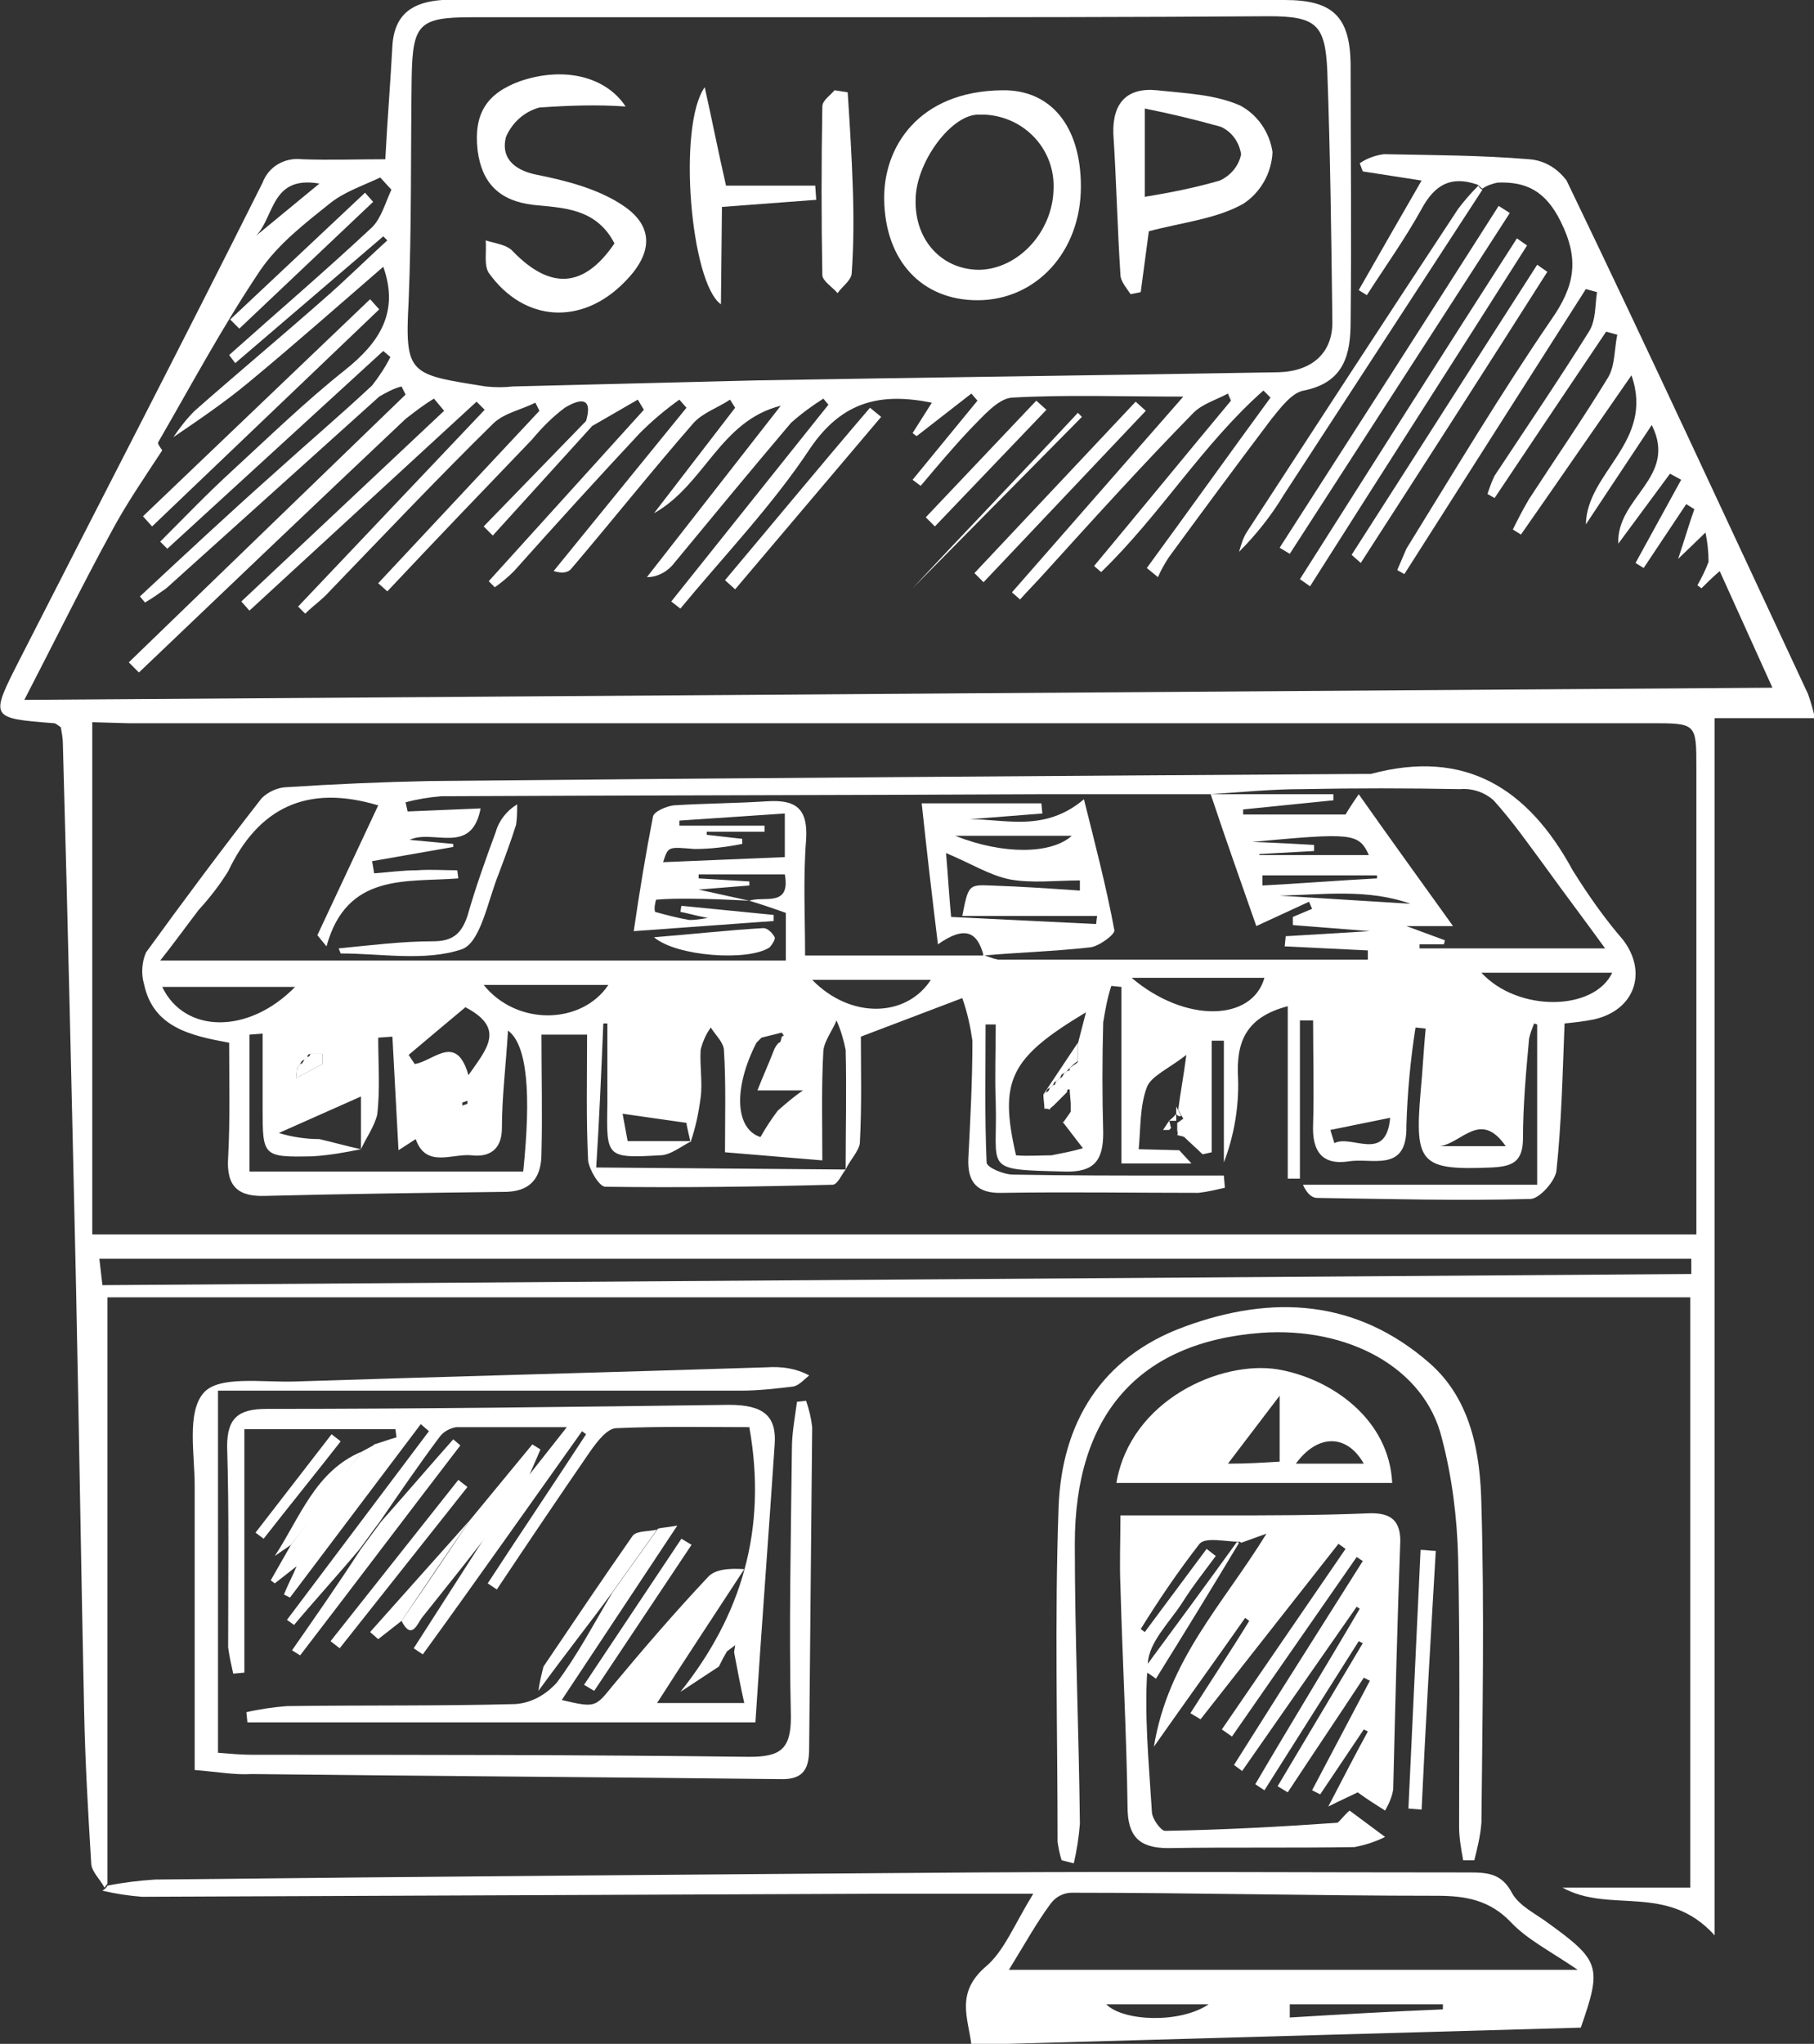 <?xml version="1.0" encoding="utf-8"?>
<!-- Generator: Adobe Illustrator 24.1.2, SVG Export Plug-In . SVG Version: 6.00 Build 0)  -->
<svg version="1.1" id="Ebene_1" xmlns="http://www.w3.org/2000/svg" xmlns:xlink="http://www.w3.org/1999/xlink" x="0px" y="0px"
	 viewBox="0 0 178.9 201.5" style="enable-background:new 0 0 178.9 201.5;" xml:space="preserve">
<rect x="0" y="0" width="178.9" height="201.5" fill="#333333" stroke="none"/>
<style type="text/css">
	.st0{fill:#FFFFFF;}
</style>
<path class="st0" d="M16,44.4c-1.7,2.6-3.5,5.2-5,8c-3,5.5-5.7,11-8.6,16.6l172.4-1.2l-5.2-11.5c-0.8,0.7-1.3,1.2-1.8,1.7l-0.4-0.3
	c0.4-0.7,0.8-1.5,1.1-2.3c0-1-0.1-1.9-0.3-2.9l-2.7,2.6c0.7-2.1,1.1-3.5,1.6-4.9l-0.8-0.5l-4.2,6.3l-0.8-0.5l4.5-8.2l-1.1-0.6
	l-5.1,6.9c-0.2-4.6,5.9-6.5,3.3-11.7l-6.5,9.8c0.1-5.2,6.8-8.1,4.5-14.7c-3.9,5.6-7.4,10.7-10.9,15.7l-0.8-0.5c0.5-1,1-2,1.6-3
	c2.6-4,5.3-7.9,7.8-12c0.7-1.2,0.6-2.8,0.9-4.2l-1.1-0.3c-3.7,5.5-7.4,11-11,16.4l-0.7-0.4c0.2-0.6,0.4-1.2,0.7-1.8
	c3.1-4.7,6.3-9.4,9.3-14.2c0.7-1.1,0.6-2.6,0.8-3.9l-1.1-0.3l-17.9,28.1l-0.7-0.4c0.3-0.7,0.6-1.4,0.9-2.1
	c4.7-7.6,9.3-15.3,14.3-22.6c2.3-3.3,2.8-5.9,0.9-9.7c-1.5-3-3.4-3.9-6.2-3.8c-0.5,0.1-1.1,0.3-1.5,0.6c-0.2-0.1-0.3-0.3-0.5-0.4
	c-2.6-0.9-4.2,0-5.5,2.4c-1.6,2.9-3.6,5.7-5.4,8.5l-0.8-0.5c2-3.5,4-7,6.2-10.8l-5.8-0.9l-0.3-0.8c0.7-0.5,1.6-0.8,2.4-0.9
	c4.8,0.1,9.5,0.1,14.3,0.5c1.5,0.1,2.8,0.9,3.7,2.1c8.1,16.8,15.9,33.7,23.8,50.6c0.3,0.8,0.5,1.6,0.7,2.4h-9.9v120
	c-4.7-5.2-10.3-2.1-15-4.7h12.6v-58.2H10.6v57.8c-0.1,0.1-0.2,0.3-0.3,0.4c-0.4-0.8-1.2-1.5-1.3-2.3c-0.3-5-0.6-10-0.7-15
	C8,155,7.8,141,7.5,126.9C7.1,109,6.7,91.2,6.2,73.3c0-0.5-0.1-1-0.2-1.6c-0.3-0.2-0.5-0.4-0.7-0.4C-1,70.8-1,70.8,1.9,65.1
	C9.9,49.4,18,33.8,25.9,18c0.6-1.6,2.2-2.5,3.9-2.3c2.7,0.1,5.4,0,8.2,0c0.2-3.8,0.5-7.5,0.7-11.2c0.2-3.2,2.1-4.3,4.9-4.5
	C45.3,0,47,0,48.7,0c26,0,52,0,78,0c4.7,0,6.4,1.6,6.5,6.2c0,8.5,0.1,17,0,25.5c0,3.2-0.6,6-4.6,6.8c-1.2,0.2-2.3,1.7-3.2,2.8
	c-3.4,4.5-6.8,9.1-10.1,13.6c-0.4,0.6-0.8,1.3-1.1,2l-1.1-0.9c4.1-5.6,8.1-11.2,12.2-16.8l-0.7-0.7c-6,5.3-10.2,12.3-16,17.9
	l-0.7-0.6c4.5-5.4,9-10.9,13.5-16.3l-0.3-0.7c-1.1,0.6-2.5,1-3.4,1.9c-5,5.1-9.8,10.4-14.6,15.7c-0.8,0.9-1.7,1.8-2.5,2.7l-0.8-0.7
	l16.9-19.3c-6.1,0-11.5-0.2-16.9,0.1c-1.4,0.1-2.9,1.9-4.1,3.1c-1.7,1.8-3.3,3.7-4.9,5.6l-0.8-0.6l6.4-7.8l-0.6-0.7L90.4,43L90,42.7
	l1.9-3c-5-1-8.8-0.2-12,4.5c-3.7,5.6-8.5,10.6-12.8,15.8l-0.9-0.7c5.2-6.5,10.3-12.9,15.5-19.4l-0.5-0.6c-1.1,0.7-2.2,1.5-3.2,2.4
	c-3.9,4.6-7.7,9.2-11.5,13.8c-0.6,0.8-1.6,1.4-2.7,1.4l13.2-16.9c-6,1.5-7.5,7.8-12.5,10.6l8-10.4L72,39.4c-1.2,0.8-2.7,1.3-3.6,2.3
	c-4.1,4.7-8,9.6-12,14.3c-0.3,0.4-0.8,0.6-1.8,0.3c4.4-5.4,8.7-10.7,13.1-16.1l-0.7-0.8c-1.4,1-2.7,2.1-3.9,3.3
	c-4.2,4.5-8.3,9-12.4,13.6c-0.6,0.6-1.2,1.1-1.9,1.6l-0.6-0.6l15.3-16.9l-0.6-1L58.4,42l-0.6-0.5c0.9-3.1-1.6-1.6-2.1-1.3
	c-1.2,0.9-2.2,1.9-3.2,3.1c-4.8,5-9.6,10-14.3,15l-0.9-0.8l15.9-17l-0.4-0.8c-1.4,0.7-3,1-4.1,2c-5.5,5.4-10.8,11-16.2,16.6
	c-0.7,0.8-1.6,1.4-2.4,2.2l-0.7-0.7l18.4-19.4l-0.8-0.8L24.6,60.2l-0.8-0.9c6.7-6.3,13.3-12.5,20-18.8l-1-1.2c-1,0.6-1.9,1.3-2.8,2
	C31.2,49.6,22.4,58,13.7,66.3l-1-1L40,38.9l-0.4-0.8c-0.8,0.2-1.5,0.6-2.2,1c-7,6.3-14,12.6-21,18.9c-0.7,0.5-1.4,1-2.1,1.4
	l-0.5-0.6c4.4-4.1,8.8-8.2,13.3-12.2c3.2-2.9,6.5-5.7,9.6-8.6c0.7-0.9,1.3-1.8,1.8-2.8l-0.7-0.6L16.5,54.1l-0.7-0.7
	c2.3-2.3,4.6-4.7,7-6.9c3.7-3.4,7.3-6.9,11.2-10c3.4-2.7,5.4-5.7,3.8-10.2C33.4,30.1,29,34,24.4,37.8c-2.3,1.9-4.8,3.6-7.3,5.3
	c0.6-0.9,1.3-1.8,2.1-2.6c4.2-3.7,8.4-7.2,12.6-10.9c2.2-1.9,4.3-4,6.4-5.9l-0.4-0.4L23.2,35.8L22.6,35c4.7-4.2,9.5-8.3,14.1-12.6
	c0.9-0.9,1.3-2.4,1.9-3.7l-1.1-1.2c-1.7,0.8-3.5,1.4-4.9,2.5c-2.5,2-5.1,4-6.9,6.6c-3.7,5.5-6.8,11.3-10.1,17
	C15.5,43.7,15.8,44.1,16,44.4z M9.1,71.2v50.5h158.2c0-1,0-1.9,0-2.8c0-14.4,0-28.8,0-43.2c0-4.4,0-4.4-4.5-4.4
	c-50.1,0-100.1,0-150.2,0L9.1,71.2z M85.3,1.7c-12.9,0-25.9,0-38.8,0c-5.2,0-5.8,0.7-5.9,5.9c-0.1,7.4,0,14.8-0.3,22.1
	c-0.4,7.3,0.1,7.2,7.6,8.4c0.9,0.1,1.8,0.1,2.7,0c8-0.2,16.1-0.4,24.1-0.6c17.1-0.3,34.3-0.5,51.4-0.8c3.3-0.1,5.3-1.9,5.3-4.9
	c-0.1-8.3-0.2-16.6-0.5-24.8c-0.2-4.6-1.1-5.4-5.8-5.4C111.8,1.7,98.5,1.7,85.3,1.7z M166.8,125.6c0-0.5,0-1,0-1.5H9.8l0.3,2.6
	L166.8,125.6z M24.7,23.7l6.8-5.6C26.3,17.2,27.2,22.1,24.7,23.7z"/>
<path class="st0" d="M10.6,185.9c1.5-0.3,3.1-0.5,4.7-0.6c27-0.3,54-0.5,81-0.7c16.2-0.1,32.4,0,48.6,0c1.8,0,3.2,0.1,4.2,2
	c0.7,1.3,2.4,2.1,3.6,3c5.1,3.7,5.3,4.3,3.2,10.3l-60.1,1.7c-0.3-2.6-1.6-5.1,1.4-7.7c1.8-1.5,2.8-4.1,4.7-7.2c-5.7,0-10.7,0-15.7,0
	c-24.1,0.1-48.1,0.2-72.2,0.3c-1.3-0.1-2.6-0.3-3.9-0.6C10.4,186.2,10.5,186.1,10.6,185.9z M99.5,194.2h56.1c-2.8-1.9-5-3-6.6-4.7
	c-2.1-2.2-4.5-2.6-7.3-2.6c-12,0-24-0.3-36-0.3c-0.8,0-1.6,0.4-2.1,1.1C102.2,189.6,101.1,191.6,99.5,194.2z M142.3,198.1l0-0.5
	h-15.1l0,1.3C132.2,198.6,137.3,198.3,142.3,198.1z M119.2,197.6h-10.1C110.8,199.3,116.4,199.5,119.2,197.6z"/>
<path class="st0" d="M133.1,178.5l3.5,2.6c-1,0.5-2,0.8-3,1c-6.1,0.1-12.3,0-18.4,0.1c-2.9,0-4-1.2-4-4.1
	c-0.1-7.2-0.5-14.5-0.7-21.7c-0.1-2.2,0-4.5,0-7c3.1,0,6.4,0,9.8,0c4.8,0,9.7,0,14.5-0.2c2-0.1,3.3,0.4,3.3,2.7
	c-0.3,8.2-0.5,16.3-0.7,24.5c-0.1,0.7-0.4,1.4-0.8,2.1c-1.1-0.7-1.9-1.2-2.7-1.8c-0.8,0.4-1.5,0.7-2.9,1.4c1.5-2.9,2.7-5.2,3.9-7.4
	l-0.4-0.2l-4.3,6.4l-0.8-0.4c1.9-3.6,3.8-7.2,5.7-10.8l-0.6-0.3c-2.5,3.8-5,7.5-7.5,11.3l-1-0.6c2.8-4.7,5.6-9.4,8.4-14.1l-0.4-0.2
	l-9.3,14.7l-0.9-0.6c3.4-5.8,6.9-11.5,10.3-17.3l-0.3-0.2l-11.3,16.2l-0.8-0.6l12.7-20.1l-0.6-0.4l-12.3,17.7l-1-0.7l12.2-17.8
	l-0.7-0.5l-13.6,17.3l-1-0.6c1.9-3,3.9-6,5.8-9.1l-0.4-0.3c-2.8,4-5.7,8-9,12.7c1.4-8.6,6.8-14,11.1-21l-2.5,0.9l-0.1-0.1
	c-1.4,0-3.4-0.5-4,0.2c-2.1,2.7-4,5.5-5.8,8.4l0.4,0.3c2-2.7,4.1-5.5,6.1-8.2l0.9,0.7c-1.1,1.5-2.3,3-3.3,4.6c-1.3,2-3.3,3.9-3.4,6
	c-0.4,4.8,0.1,9.7,0.4,14.6c0,0.7,0.9,1.9,1.3,1.9c5.7-0.1,11.3-0.4,17-0.8C132.1,179.6,132.6,178.9,133.1,178.5z"/>
<path class="st0" d="M70.9,164.3l-3.8,2.5c6-7.5,8.6-16,6.8-26.1c-4.1,0-8.6-0.1-13.1,0.1c-0.9,0-1.9,1.3-2.6,2.3
	c-3.1,4.5-6.2,9.1-9.2,13.6l-0.9-0.6c3.2-4.9,6.5-9.8,9.7-14.7l-0.4-0.3c-5.2,7.3-10.4,14.7-15.7,22l-0.9-0.6l7.7-12
	c1.1-1.5,2.2-3.1,3.3-4.6l4.1-5.2c-4.3,0-7.6,0-10.9,0c-0.6,0.1-1.2,0.4-1.6,0.9c-2.1,2.8-4,5.6-6,8.5c-0.7,0.9-1.3,1.8-2,2.7
	c-2.1,2.5-4.3,4.9-6.4,7.4l-0.7-0.5l14-18.6l-0.8-0.7c-4.3,5.7-8.6,11.4-12.9,17.1l-0.6-0.3c0.4-1,0.9-1.9,1.3-2.9
	c0.7-0.9,1.4-1.7,2-2.7c1.9-3.1,3.7-6.1,5.6-9.2c0.7-0.2,1.5-0.5,2.2-0.7l-0.1-0.8H24.1v24L23,165c-0.2-0.9-0.4-1.8-0.5-2.6
	c0-6.6,0.1-13.2-0.1-19.8c0-2.8,1.1-3.7,3.9-3.7c15.2,0,30.4-0.2,45.6-0.4c3.4,0,4.7,1.1,4.5,3.9c-0.6,9-1.3,18.1-1.9,27.4H24.4
	l-0.1-1c1.3-0.3,2.7-0.5,4-0.6c7.5-0.1,15,0,22.5-0.2c1.6-0.1,3-0.9,4.1-2.1c2.1-2.8,3.7-5.9,5.5-8.9c1.5-2.1,3-4.2,4.5-6.3
	c0.4-0.1,0.8-0.1,1.9-0.3l-11.4,17.2c3.4,0.8,3.3,0.7,5.1-1.5c3-3.6,6.1-7.2,9.3-10.6c0.7-0.8,2.1-0.9,3.6-0.8
	c-2.8,4.3-5.6,8.5-8.6,13.2h8.6c-0.4-1.8-0.7-3.4-1-5c0-0.2,0.1-0.5,0.1-0.7c0.1,0,0.1-0.1,0.2-0.1l-0.2,0.1l-0.8,0.6l-0.4,0.7
	L70.9,164.3z"/>
<path class="st0" d="M19.2,174.5c0-9.4,0-18.7,0-28c0-3.2-0.8-7.3,0.9-9.2c1.5-1.7,5.8-1,8.9-1.1c15.5-0.5,31-0.9,46.6-1.4
	c1.5-0.1,2.9,0.1,4.2,0.8c-0.5,0.4-1,1-1.6,1.1c-1.7,0.2-3.4,0.4-5.1,0.4c-17.1,0-34.2,0-51.6,0v35.7c1.2,0.1,2.3,0.2,3.4,0.2
	c16.3,0,32.7,0,49,0.2c3,0,4.1-0.7,4.1-3.9c-0.2-8.8,0-17.7,0.1-26.5c0-1.5,0.3-3.1,0.5-4.6l0.9-0.1c0.3,0.9,0.5,1.7,0.6,2.6
	c-0.1,10.5-0.2,21.1-0.3,31.6c0,1.9-0.4,3.2-2.9,3.1c-17.4-0.2-34.7-0.3-52.1-0.5C23.2,175,21.6,174.7,19.2,174.5z"/>
<path class="st0" d="M104.7,183.4c-0.2-0.6-0.3-1.2-0.4-1.8c0-11-0.3-22,0.1-33c0.3-8.3,4.2-14.8,12.4-17.8c8.7-3.2,17-2.7,24.2,3.6
	c4.1,3.6,5,8.9,5.1,14c0.3,10.4,0.1,20.9,0,31.3c-0.1,1.3-0.4,2.5-0.7,3.7l-1.1,0c-0.2-1.1-0.4-2.2-0.4-3.3c0-8.9,0.1-17.7-0.1-26.6
	c-0.1-3.9-0.6-7.9-1.6-11.7c-1.7-7-9.3-11-17.8-10.4c-12.1,0.9-18.4,8.1-18.4,20.8c0,9.2,0.4,18.4,0.5,27.6
	c-0.1,1.3-0.3,2.6-0.6,3.9L104.7,183.4z"/>
<path class="st0" d="M137.3,146.2h-27.2c1.4-8.2,10.3-12.1,15.9-11.2C131.3,135.9,137,139.9,137.3,146.2z M126.2,144.1v-6.5
	l-5.1,6.7C123.1,144.3,124.5,144.2,126.2,144.1z M134.5,144.3c-1.7-3-4.6-2.9-6.7,0H134.5z"/>
<path class="st0" d="M146.2,18.7c-6.5,10-13.1,20.1-19.6,30.1c-1.2,2-2.7,3.9-4.4,5.6c0.2-0.7,0.4-1.4,0.8-2
	c6.9-10.6,13.8-21.2,20.8-31.8c0.6-0.8,1.3-1.6,2-2.3C145.9,18.5,146,18.6,146.2,18.7z"/>
<path class="st0" d="M126.2,54c7.2-11.2,14.4-22.4,21.6-33.7l1.1,0.7l-21.7,33.6L126.2,54z"/>
<path class="st0" d="M128.2,57.1c7.1-11.2,14.2-22.4,21.4-33.6l1,0.7c-7.1,11.2-14.3,22.4-21.4,33.6L128.2,57.1z"/>
<path class="st0" d="M52,145.9c-1.1,1.5-2.2,3.1-3.3,4.6c-2.3,3-4.7,6-7.1,9c-0.4,0.5-1,2.3-2,0.3c2.3-3.3,4.5-6.6,6.8-10l6.1-7.4
	l0.8,0.5L52,145.9z"/>
<path class="st0" d="M14.1,50.9l22.4-21.4l0.9,1L15,51.9L14.1,50.9z"/>
<path class="st0" d="M133.3,54.7c6.1-9.5,12.2-19.1,18.3-28.6l1,0.7c-6.1,9.6-12.2,19.1-18.4,28.7L133.3,54.7z"/>
<path class="st0" d="M138.9,178.3c0.4-8.5,0.8-17,1.2-25.5c0.5,0,1,0.1,1.5,0.1c-0.5,8.5-1,17-1.4,25.5L138.9,178.3z"/>
<path class="st0" d="M35.6,152.7l2-2.7c2.4-2.7,4.7-5.4,7.1-8.1l0.7,0.6c-5.3,6.9-10.5,13.8-15.8,20.7l-0.8-0.5
	C31.1,159.4,33.4,156.1,35.6,152.7z"/>
<path class="st0" d="M113,40.5l-16,16.9l-0.9-0.9L112,39.6L113,40.5z"/>
<path class="st0" d="M64.8,150.8c-1.5,2.1-3,4.2-4.5,6.3c-2.2,3-4.5,5.9-7.2,9.6c0.1-0.8,0.3-1.6,0.5-2.4c2.9-4.3,5.8-8.6,8.8-12.9
	C62.8,150.9,64,151,64.8,150.8z"/>
<path class="st0" d="M71.5,57.2c4.8-5.7,9.5-11.4,14.3-17l1.1,0.9l-14.4,17L71.5,57.2z"/>
<path class="st0" d="M106.3,40.7C100.9,46.5,95.4,52.2,90,58l0,0l16.7-16.9L106.3,40.7z"/>
<path class="st0" d="M37,142.4c-1.9,3.1-3.7,6.2-5.6,9.2c-0.6,0.9-1.3,1.8-2,2.7l-2.3,1.8l-0.4-0.3l2-3.5c2.3-3.1,4.6-6.1,7-9.2
	L37,142.4z"/>
<path class="st0" d="M46.1,146.6l-12.6,15.9l-0.9-0.7l12.6-15.9L46.1,146.6z"/>
<path class="st0" d="M91.3,51c3.6-3.8,7.3-7.7,10.9-11.5l1,0.9l-11,11.5L91.3,51z"/>
<path class="st0" d="M68.2,152.3l-9.6,14.4l-1-0.6c3.2-4.8,6.4-9.6,9.6-14.4L68.2,152.3z"/>
<path class="st0" d="M46.4,149.8c-2.3,3.3-4.5,6.6-6.8,10l-2.3,1.8l-0.8-0.7L46.4,149.8z"/>
<path class="st0" d="M35.7,143.1c-2.3,3.1-4.6,6.1-7,9.2l-1.6,1.1C29.6,149.6,31.1,145,35.7,143.1z"/>
<path class="st0" d="M58.4,42l-9.8,10.8l-0.9-0.9c3.4-3.5,6.8-7,10.2-10.5L58.4,42z"/>
<path class="st0" d="M33.6,142.1c-2.5,3.2-5.1,6.4-7.6,9.6l-0.8-0.6l7.5-9.7L33.6,142.1z"/>
<path class="st0" d="M122.2,152.1c-2.7,4.5-5.4,8.9-8.2,13.4c-0.4-0.3-0.8-0.6-1.3-0.8c3.1-4.2,6.2-8.4,9.3-12.7L122.2,152.1z"/>
<path class="st0" d="M22.7,31.5L36,19l0.8,0.9L23.6,32.4L22.7,31.5z"/>
<path class="st0" d="M83.4,115.3c-0.4,0.5-0.8,1.5-1.3,1.5c-7.5,0.2-14.9,0.3-22.4,0.2c-0.6,0-1.6-1.7-1.7-2.6
	c-0.2-4.1-0.1-8.1-0.1-12.4h-4.5c0,4,0.1,7.9,0,11.7c0,2.1-0.8,3.7-3.4,3.8c-7.9,0.1-15.9,0.2-23.8,0.4c-2.7,0.1-3.9-0.9-3.7-3.8
	c0.2-3.7,0.1-7.5,0.1-11.3c-3.8-0.7-7.5-1.5-8.4-5.8c-0.3-1-0.2-2.2,0.2-3.1c3.7-5.1,7.5-10.2,11.4-15.2c0.7-0.7,1.7-1.1,2.6-1.1
	c4.6-0.3,9.3-0.5,13.9-0.6c30.7-0.3,61.5-0.5,92.2-0.7c0.2,0,0.5,0,0.7,0c9.3-2.5,15.5,1.4,19.9,9.5c1.5,2.4,3.1,4.7,5,6.9
	c2.4,3.2,1.1,6.9-2.9,7.8c-1,0.2-1.9,0.3-2.9,0.4c-0.2,5.1-0.3,9.8-0.8,14.5c-0.1,1-1.6,2.7-2.5,2.8c-7,0.2-14.1,0-21.1-0.1
	c-0.5,0-1-0.4-1.4-1.3h23.1V101l-0.3-0.1c-0.2,0.5-0.4,1-0.5,1.5c-0.3,3.3-0.6,6.6-0.6,9.8c0,2.4-1.1,2.8-3.1,2.9
	c-7,0.3-7.6-0.4-7-7.4c0.2-2.1,0.3-4.2,0.5-6.3l-1-0.1c-0.5,3.2-0.8,6.4-0.9,9.7c0.1,4.7-3.4,3.1-5.7,3.5c-2.7,0.4-3.6-1.1-3.5-3.6
	c0.1-3.4,0-6.9,0-10.3l-1.3,0v15.6l-1.2,0v-17c-4.2,1.1-5.1,3.6-4.9,7.1c0.1,2.8-0.4,5.7-1.4,8.3v-12l-1.2,0v11l-0.9,0.2
	c-0.6-0.6-1.2-1.1-1.8-1.7c-0.2-0.1-0.4-0.1-0.7-0.2c0.1-0.2,0-0.3,0-0.5l0-0.7c0.2-0.1,0.4-0.3,0.6-0.4l-0.5-0.9
	c0.2-1.6,0.5-3.1,0.8-5.4c-1.8,1.4-3.5,2.1-3.9,3.2c-0.7,1.9-0.6,4-0.8,6.1l4,0.1l1.2,1.3h-6.9V97.3l-1-0.1
	c-0.4,1.2-0.6,2.4-0.8,3.6c-0.1,3.6-0.1,7.3,0,10.9c0,2.6-0.8,3.9-3.8,3.8c-8.2-0.2-6.6-0.1-6.8-6.8c-0.1-2.6,0-5.1,0-7.7l-1,0
	c0,4.5-0.1,9,0.1,13.6c0,0.5,1.7,1.2,2.6,1.2c5.4,0.1,10.9,0.1,16.3,0.1c1.5,0,3,0,4.5,0l0.1,1.2c-0.9,0.2-1.7,0.4-2.6,0.5
	c-6.4,0-12.9-0.1-19.3,0c-2.6,0.1-3.5-1.1-3.4-3.4c0.2-3.9,0.4-7.7,0.4-11.6c-0.2-1.4-0.5-2.8-1-4.2l-10,3.8c0,3.1,0.1,6.8-0.1,10.5
	C84.7,113.5,83.8,114.4,83.4,115.3c0-3.9,0.1-7.9,0-11.8c-0.2-1-0.5-2-0.9-2.9c-0.4,1-1.2,2-1.3,3c-0.2,3.6-0.1,7.2-0.1,10.8
	l-9.6-0.8c0-3.5,0.1-6.8-0.1-10c0-0.8-0.8-1.5-1.3-2.3c-0.5,0.7-0.8,1.4-1,2.2c-0.1,1.6,0.2,3.2,0,4.7c-0.2,1.5-0.5,3-1,4.4
	c-0.2-0.9-0.4-1.7-0.4-1.9l-6.3-0.9l0.5,2.7h6.3c-1,0.5-2.1,1.4-3.1,1.4c-5.3,0.3-5.3,0.2-5.2-5c0-2.7,0-5.3,0-8l-0.4,0
	c-0.2,4.8-0.4,9.5-0.7,14.2L83.4,115.3z M105.9,105c0.2-0.1,0.3-0.2,0.4-0.3l0-1.8l0.8-3.1c-7.5,4.5-8.6,6.7-6.9,14.1
	c1.2,0.1,2.4,0,3.5,0c1-0.2,2.1-0.4,3.1-0.7l-2-2.6l0.1,0l0.7-1c0-0.3,0-0.5,0-0.8l-0.1-1.2l0-0.1l0-1.9l0-0.3L105.9,105z
	 M77.1,102.2l0.2-0.1l-0.2-0.3l-2,0.5l-0.5,0.5c-2.3,4.5-2.1,8.5,0.4,9.3c0.5-0.9,1.1-1.8,1.7-2.6c0.8-0.7,1.6-1.4,2.5-2h-4.5
	c0.5-1.3,1.1-2.6,1.6-3.9c0.1-0.3,0.3-0.6,0.5-0.8C77,102.8,77,102.6,77.1,102.2L77.1,102.2z M30,104.5c-0.2,0-0.3,0.2-0.4,0.4
	c-0.1,0.1-0.2,0.3-0.3,0.4l-0.1,1l2.6-1.4l0-1l-1.2,0c-0.2,0-0.3,0.2-0.3,0.4C30.2,104.3,30.1,104.4,30,104.5L30,104.5z M35.6,113.3
	v-5.2l-8.1,3.6c1.3,0.4,2.7,0.6,4,0.6C32.8,112.6,34.2,113,35.6,113.3c-1.5,0.3-3.1,0.6-4.8,0.7c-4.9,0.1-4.9,0-4.9-4.8
	c0-2.4,0-4.9,0-7.3l-1.3,0.1v13.5h27c0.8-7.7,0.4-12.5-1.5-13.9c-0.2,3.4-0.6,6.5-0.6,9.6c0,2.2-1.3,2.9-3,2.7
	c-1.9-0.2-4.5,1.3-5.5-1.6l-1.7,1.1l-0.6-11.2l-1.4,0.1c0,2.5,0.2,5.1-0.1,7.6C36.9,111.1,36.1,112.2,35.6,113.3L35.6,113.3z
	 M73.9,88.8c-2-0.1-4-0.2-6-0.2c-1.1,0-2.1,0-3.2,0.1c-0.1,0.4-0.2,0.8-0.1,1.2c1.1,0.3,2.2,0.6,3.4,0.8c0.6,0,1.2-0.1,1.8-0.2
	c-1.5-0.3-2.1-0.5-2.7-0.6l0.1-0.6l9.1,0.9l0,0.6l-13.8,1c0.6-4.1,1.2-7.7,1.9-11.3c0.1-0.5,1.3-1,2-1.1c3.1-0.2,6.1-0.2,9.2-0.4
	c2.9-0.2,4.1,0.7,3.9,3.8c-0.3,3.8-0.1,7.6-0.1,11.4H97l-0.1-0.1c0.5,0.2,1,0.4,1.5,0.5c12.2,0,24.3,0,36.5,0l0-0.9l-8.2-0.4l0.1-1
	l8.3-0.5l-7.6-0.6l0-0.8l1.9-0.8l-0.3-0.7l-5.2,2.4c-1.4-4-3-8.5-4.5-13h12.1l0,0.6l-8.9,0.9l0,0.5h10.1c0,0,0.4-0.7,1.3-2
	c3.1,4.4,6,8.4,9.3,13h-4.6l3.8,1.4l-0.1,0.4H140l0,0.4h18.3c-2.1-2.9-4-5.4-5.8-7.9c-1.7-2.3-3.3-4.6-5.2-6.7
	c-0.9-0.8-2.1-1.2-3.3-1.1c-5.2-0.1-10.4-0.1-15.6,0c-3,0-6,0.3-9,0.5c-5.4,0-10.9,0-16.3,0c-19.9,0.1-39.7,0.1-59.6,0.2
	c-1.2,0.1-2.4,0.3-3.5,0.6l0.2,0.9l7.2-0.3c-0.9,4.7-4.7,2-7,3.1l4.3,0.4l0,0.3l-8,1.4l0.2,1.2c1.4-0.1,2.8-0.3,4.2-0.3
	c1.3-0.1,2.7,0,4,0l0.1,0.8c-5.1,0.4-11-0.6-13,6.7l-0.9-1.1l6-12.8c-7-2.1-11.8,0.2-14.8,6.5c-0.8,1.3-1.8,2.6-2.9,3.8
	c-1.3,1.7-2.6,3.5-3.8,5h61.7v-4.7C76.1,89.5,74.9,89.1,73.9,88.8c1.4-0.5,4.1,0.7,3.5-2.6h-8.5l0,0.4l5,0.3l0,0.4l-5,0.4L73.9,88.8
	z M29.1,97.3H16C18.2,101.9,24.5,102,29.1,97.3z M111.6,96.4c5.3,4.5,11.9,4.3,13.1,0H111.6z M73.2,82.7l0,0.5
	c-1.5,0.3-3.1,0.5-4.7,0.5c-2.6-0.2-2.6-0.3-3.1,1.3l12-0.5v-4.3L67,80.9l0,0.5h8.4l0,0.6h-5.7l0,0.3L73.2,82.7z M146.1,95.9
	c3.6,3.9,11.1,3.8,12.9,0H146.1z M47.7,97.1c3.3,4.1,9.7,3.9,12.3,0H47.7z M80.1,96.6c3.8,3.9,9.3,3.7,11.7,0H80.1z M46.2,106
	c1.8-2.6,3.7-4.6-0.3-6.7c-1.8,1.5-3.7,3.1-5.6,4.7l0.6,0.9C42.8,104.6,45,101.8,46.2,106L46.2,106z M135,84.3
	c-1-2.2-1.7-2.2-11.5-1.3c2.6,0.1,4.4,0.2,6.1,0.3l0,0.6l-5.4,0.3l0,0.1L135,84.3z M148.5,113c-2.5-3.6-4.3-0.3-6.5,0H148.5z
	 M124.5,86.3l0,1c3.8-0.2,7.5-0.5,11.3-0.7l0-0.3H124.5z M131.2,111.4l0.4,1.3c1.7-0.9,5.1,2,5.5-2.5L131.2,111.4z M126.2,88.3
	l12.9,0.8C134.9,87.6,130.5,88.2,126.2,88.3L126.2,88.3z M45.6,108.7l0,0.3c0.2-0.1,0.4-0.1,0.5-0.2c0,0,0-0.2,0-0.3
	C46,108.6,45.8,108.6,45.6,108.7z"/>
<path class="st0" d="M60.6,24c-1.8-3.5-5.1-3.5-8-3.8c-3.4-0.4-5.1-2.2-5.5-5.4c-0.4-3.6,0.9-5.6,4.2-6.8c4.4-1.5,8.5-0.4,10.4,2.5
	c-2.8-0.2-5.6-0.1-8.5,0.1c-1.5,0.4-2.7,1.5-3.3,2.9c-0.5,1.9,0.6,3.2,2.9,3.7c3,0.6,6.2,1.4,8.7,3.1c3.1,2.1,2.8,4.8,0.1,7.5
	c-4.2,4.3-9.9,4-13.4-0.9c-0.5-0.8-0.2-2.1-0.3-3.2c0.9,0.3,2.1,0.4,2.7,1.1C54.3,28.6,57.6,28.4,60.6,24z"/>
<path class="st0" d="M106.6,18.4c0,6.4-4.4,11.2-10.2,11.2c-5.5,0-9.1-3.9-9.2-9.9C87.1,14.5,90.6,9,98.8,8.9
	C103.6,8.8,106.6,12.4,106.6,18.4z M103.9,18.7c0.2-3.9-2.8-7.2-6.8-7.4c-0.2,0-0.5,0-0.7,0c-2.7,0.1-6.1,4.8-6.1,8.4
	c-0.1,4,2.6,6.9,6.3,6.9C100.5,26.5,103.8,22.8,103.9,18.7z"/>
<path class="st0" d="M113.3,22.8l-0.8,6l-1,0.2c-0.4-0.6-1-1.3-1-1.9c-0.3-4.6-0.4-9.3-0.7-13.9c-0.1-3,1.3-4.6,4.3-4.3
	c2.8,0.3,5.7,0.4,8.2,1.5c1.7,0.9,2.9,2.6,3.2,4.6c-0.1,2.1-1.2,4-2.9,5.1C119.9,21.6,116.7,21.9,113.3,22.8z M112.9,19.4
	c2.5-0.4,5-0.9,7.4-1.6c1.1-0.5,1.9-1.5,2.1-2.6c-0.2-1.2-0.9-2.2-2-2.7c-2.5-0.7-5-1.3-7.5-1.8V19.4z"/>
<path class="st0" d="M71.1,30c-3-2.1-4.3-17.6-1.6-21.4c0.7,3.1,1.3,6.2,2.1,9.7h8.8l0.1,1.4l-9.3,0.7L71.1,30z"/>
<path class="st0" d="M83.6,9.1c0.2,3.1,0.4,6.2,0.5,9.3c0.1,2.8,0.1,5.6-0.1,8.5c0,0.7-0.9,1.3-1.4,2c-0.5-0.6-1.5-1.2-1.5-1.8
	c-0.1-5.5-0.1-11,0-16.6c0-0.6,0.8-1.1,1.2-1.6L83.6,9.1z"/>
<path class="st0" d="M102.9,107.9l3.4-5.1l0,1.8l-0.4,0.3l-0.2,0.2l-0.4,0.4c-0.1,0.1-0.2,0.2-0.3,0.3c-0.2,0-0.4,0.2-0.4,0.4
	c-0.1,0.1-0.2,0.2-0.4,0.4c-0.2,0-0.3,0.2-0.3,0.3c-0.1,0.1-0.2,0.2-0.3,0.3c-0.2,0.1-0.4,0.2-0.4,0.4L102.9,107.9z"/>
<path class="st0" d="M103,109.3c0-0.5-0.1-0.9-0.1-1.4l0.2-0.2c0.2,0,0.4-0.2,0.4-0.4c0.1-0.1,0.2-0.2,0.3-0.3
	c0.2,0,0.3-0.1,0.3-0.3c0,0,0,0,0,0c0.1-0.1,0.2-0.2,0.4-0.4c0.2,0,0.3-0.2,0.4-0.4c0.1-0.1,0.2-0.2,0.3-0.3c0.1,0,0.3-0.1,0.4-0.1
	l0,1.9l-0.3,0l-0.1,0.3c-0.1,0.1-0.2,0.2-0.3,0.3c-0.2,0.2-0.3,0.3-0.5,0.5c-0.2,0.2-0.3,0.3-0.5,0.5c-0.1,0.1-0.3,0.2-0.4,0.4
	C103.4,109.3,103.2,109.3,103,109.3z"/>
<path class="st0" d="M30.6,103.9l1.2,0l0,1l-2.6,1.4l0.1-1c0.1-0.1,0.2-0.3,0.3-0.4c0.2,0,0.3-0.2,0.4-0.4c0.1-0.1,0.2-0.2,0.3-0.3
	C30.5,104.2,30.6,104,30.6,103.9C30.6,103.9,30.6,103.9,30.6,103.9z"/>
<path class="st0" d="M31.8,104.9l0-1L31.8,104.9z"/>
<path class="st0" d="M116,109.8l0-0.7c0.2,0.3,0.3,0.6,0.5,0.9C116.3,110.1,116.1,110,116,109.8z"/>
<path class="st0" d="M105.4,111.4c0.2-0.3,0.5-0.7,0.7-1C105.8,110.7,105.6,111,105.4,111.4z"/>
<path class="st0" d="M116,109.8l0,0.7c-0.2,0-0.5,0-0.7,0C115.5,110.3,115.8,110.1,116,109.8z"/>
<path class="st0" d="M115.3,110.5c0.1,0.2,0.1,0.5,0.2,0.7l-0.2,0.2c-0.2,0-0.4,0-0.6,0L115.3,110.5z"/>
<path class="st0" d="M97,94.2c-0.6-2.3-1.8-3-4.5-1.1c-0.6-4.9-1.1-9.2-1.6-13.9h11.8l0.1,1l-8.9,0.7c4-0.7,8.5,1.7,13-2.1
	c1.1,4.4,2.2,8.6,3,12.9c0.1,0.4-1.5,1.6-2.4,1.7C103.9,93.8,100.4,93.9,97,94.2L97,94.2z M106.5,87.8l0-1c-2.3,0-4.7,0.3-6.9-0.1
	c-2-0.4-3.9-1.6-6.3-2.6c0.2,2.3,0.3,4.2,0.5,6.3l14.3,0.7l0.1-0.8H94.9c0.6-3,0.6-3.1,2.8-3C100.7,87.4,103.6,87.6,106.5,87.8z
	 M94.2,82.4c4.8,1.9,9.5,1.8,11.5,0H94.2z"/>
<path class="st0" d="M33.4,93.5c3.1-0.3,6.2-0.7,9.3-0.7c1.9,0,2.8-0.7,3.4-2.5c0.8-2.8,1.8-5.6,2.8-8.3c0.3-1.1,1.1-2.1,2.1-2.7
	c0,0.7,0,1.3-0.1,2c-0.5,1.6-1.1,3.2-1.7,4.8c-1.1,2.7-1.8,6.9-3.7,7.5c-3.6,1.2-7.9,0.4-11.9,0.4L33.4,93.5z"/>
<path class="st0" d="M64.5,92.4c3.8-0.3,7.3-0.7,10.8-0.9c0.4,0,0.9,0.5,1.1,0.9c0.1,0.2-0.3,0.8-0.5,1
	C73.8,94.8,66.7,94.3,64.5,92.4z"/>
</svg>
